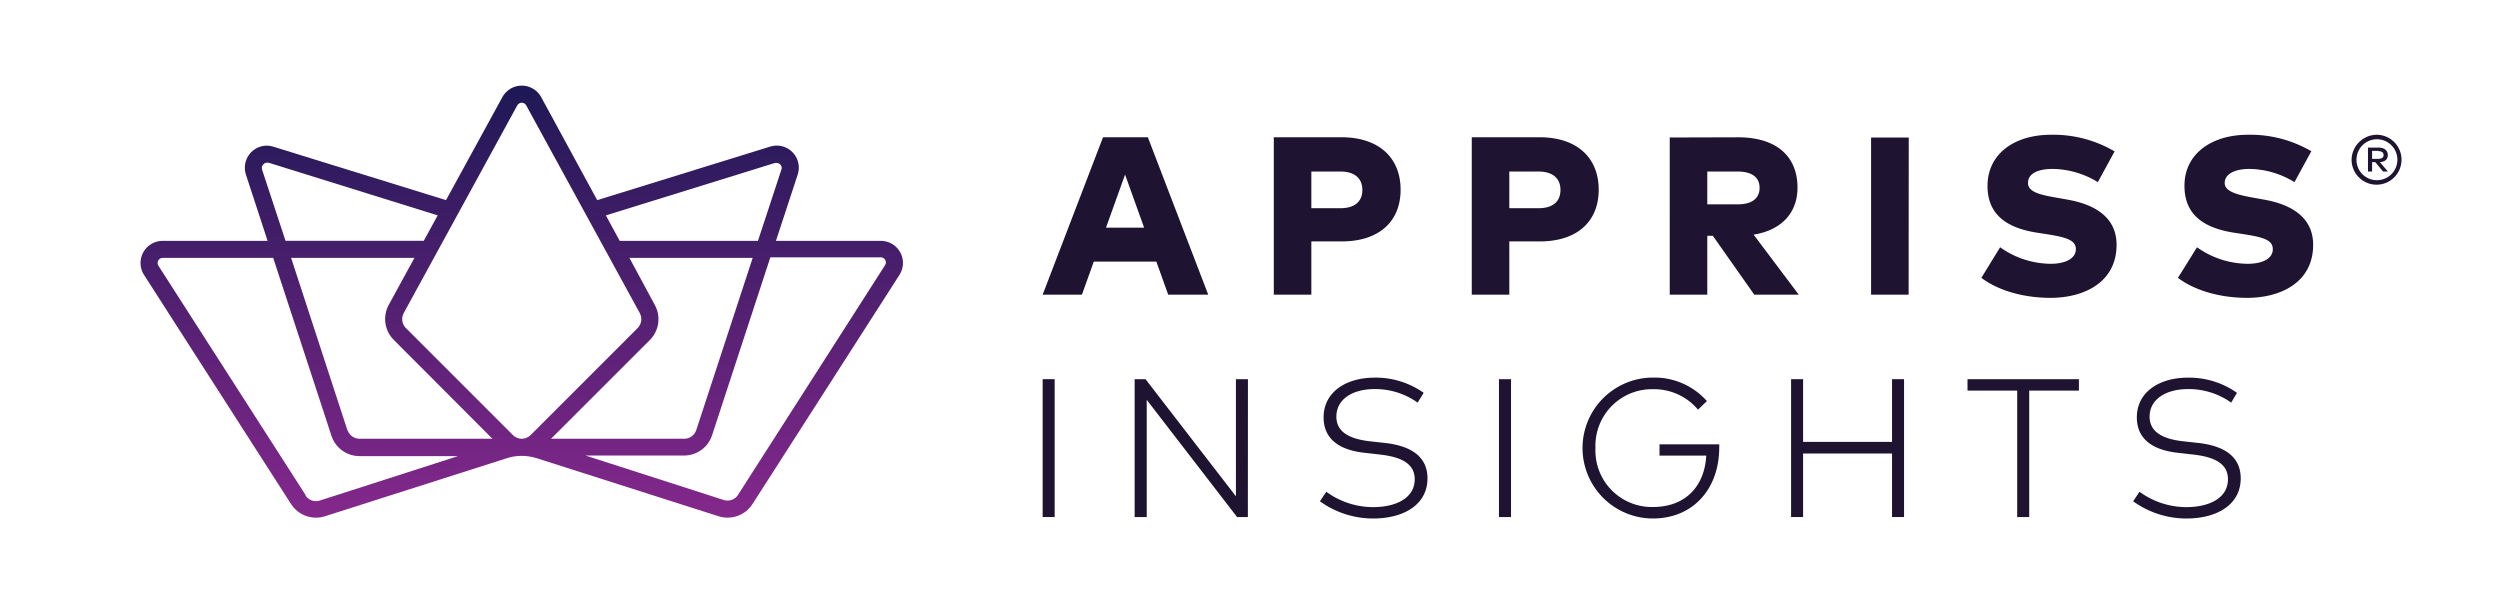 <svg id="Layer_1" data-name="Layer 1" xmlns="http://www.w3.org/2000/svg" viewBox="0 0 393.49 94.88">
    <defs>
        <style>.cls-1 {
            fill: none;
        }

        .cls-2 {
            clip-path: url(#clip-path);
        }

        .cls-3 {
            fill: url(#linear-gradient);
        }

        .cls-4, .cls-5 {
            fill: #1e1331;
        }

        .cls-5 {
            fill-rule: evenodd;
        }</style>
        <clipPath id="clip-path">
            <path class="cls-1"
                  d="M48.08,77.89,24.93,41.82a.8.8,0,0,1,.67-1.23H43l9.17,28a4.64,4.64,0,0,0,4.41,3.2H72.09l-21.77,7a2,2,0,0,1-.59.09,1.94,1.94,0,0,1-1.65-.9m6.63-10.17L45.82,40.59H65.23L61.18,48A4.64,4.64,0,0,0,62,53.52L77.51,69.06H56.57a2,2,0,0,1-1.86-1.34m47.57-14.2a4.64,4.64,0,0,0,.79-5.51l-4-7.42h19.4l-8.89,27.13a2,2,0,0,1-1.86,1.34H86.73ZM113.92,78.7l-21.76-7h15.51a4.63,4.63,0,0,0,4.41-3.2l9.17-28h17.39a.8.8,0,0,1,.67,1.23L116.16,77.89a1.92,1.92,0,0,1-1.64.9,2.08,2.08,0,0,1-.6-.09m-72.67-52a.75.75,0,0,1,.1-.7A.81.81,0,0,1,42,25.6a.77.77,0,0,1,.25,0L68.89,33.9l-2.19,4H44.94ZM95.36,33.9,122,25.64a.78.78,0,0,1,.26,0,.79.79,0,0,1,.63.35.73.73,0,0,1,.1.7L119.3,37.91H97.54ZM80.74,68.49,63.87,51.62a2,2,0,0,1-.34-2.32L81.42,16.58a.8.8,0,0,1,1.4,0L100.71,49.3a2,2,0,0,1-.33,2.32L83.51,68.49a2,2,0,0,1-1.39.57,1.94,1.94,0,0,1-1.38-.57m-1.67-53.2L70.2,31.5,43,23.08a3.57,3.57,0,0,0-1-.16,3.48,3.48,0,0,0-3.29,4.57l3.41,10.42H25.6a3.48,3.48,0,0,0-2.93,5.36L45.82,79.35a4.66,4.66,0,0,0,3.91,2.13,4.61,4.61,0,0,0,1.41-.22l28.63-9.14a7.68,7.68,0,0,1,4.71,0l28.63,9.14a4.56,4.56,0,0,0,1.41.22,4.67,4.67,0,0,0,3.91-2.13l23.14-36.08a3.48,3.48,0,0,0-2.93-5.36H122.13l3.42-10.42a3.47,3.47,0,0,0-4.34-4.41L94,31.5,85.18,15.29a3.48,3.48,0,0,0-6.11,0"/>
        </clipPath>
        <linearGradient id="linear-gradient" x1="-293.73" y1="-269.19" x2="-292.73" y2="-269.19"
                        gradientTransform="matrix(0, -67.99, -67.99, 0, -18220.49, -19889.45)"
                        gradientUnits="userSpaceOnUse">
            <stop offset="0" stop-color="#84288c"/>
            <stop offset="1" stop-color="#1e1855"/>
        </linearGradient>
    </defs>
    <title>Insights Hz-Stack-RGB (1)</title>
    <g class="cls-2">
        <rect class="cls-3" x="21.18" y="13.48" width="121.88" height="68"/>
    </g>
    <path class="cls-4" d="M166,81.38h-1.89V59.68H166Z"/>
    <path class="cls-4" d="M196.41,81.38h-1.7L180.49,62.93V81.38h-1.9V59.68h1.71l14.23,18.44V59.68h1.89Z"/>
    <path class="cls-4"
          d="M223.13,63.37a11.5,11.5,0,0,0-6.79-2.13c-3.48,0-6,1.61-6,4.33,0,2.15,1.59,3.47,5.3,3.89l2.37.26c3.86.44,6.67,2,6.67,5.57,0,4.21-3.85,6.32-8.53,6.32a14.29,14.29,0,0,1-8.4-2.71l1-1.5a12.54,12.54,0,0,0,7.35,2.42c3.67,0,6.57-1.45,6.57-4.38,0-2.35-1.89-3.5-5.51-3.9l-2.46-.28c-4-.45-6.37-2.24-6.37-5.57,0-4,3.56-6.25,8-6.25a13.05,13.05,0,0,1,7.75,2.39Z"/>
    <path class="cls-4" d="M237.83,81.38h-1.9V59.68h1.9Z"/>
    <path class="cls-4"
          d="M268.66,63.13l-1.4,1.35a9,9,0,0,0-7-3.22,8.9,8.9,0,0,0-9.14,9.27,8.88,8.88,0,0,0,9.05,9.27c5,0,8.11-3.13,8.39-8.09H261.2V69.94h9.4a3.09,3.09,0,0,1,0,.51c0,6.37-4,11.16-10.47,11.16a11.09,11.09,0,0,1,.09-22.18A11,11,0,0,1,268.66,63.13Z"/>
    <path class="cls-4" d="M283.8,69.55h14V59.68h1.89v21.7h-1.89v-10h-14v10h-1.89V59.68h1.89Z"/>
    <path class="cls-4" d="M327.21,61.48h-7.82v19.9H317.5V61.48h-7.82v-1.8h17.53Z"/>
    <path class="cls-4"
          d="M351.18,63.37a11.53,11.53,0,0,0-6.79-2.13c-3.49,0-6.05,1.61-6.05,4.33,0,2.15,1.6,3.47,5.3,3.89l2.38.26c3.86.44,6.66,2,6.66,5.57,0,4.21-3.84,6.32-8.52,6.32a14.32,14.32,0,0,1-8.41-2.71l1-1.5a12.54,12.54,0,0,0,7.35,2.42c3.67,0,6.57-1.45,6.57-4.38,0-2.35-1.89-3.5-5.5-3.9l-2.46-.28c-4-.45-6.38-2.24-6.38-5.57,0-4,3.57-6.25,8-6.25a13.06,13.06,0,0,1,7.76,2.39Z"/>
    <path class="cls-5"
          d="M374.36,23.75h-1V25h1c.49,0,.81-.2.81-.6s-.32-.61-.81-.61m-1.65-.56h1.66c.91,0,1.46.45,1.46,1.17s-.46,1.05-1.24,1.12L375.85,27h-.77l-1.21-1.48h-.51V27h-.65Zm1.42,5.13a3.22,3.22,0,1,0-3.23-3.21,3.2,3.2,0,0,0,3.23,3.21m0-7.15a3.93,3.93,0,1,1-4,3.94,4,4,0,0,1,4-3.94m-10.35,2.62-2.64,4.84a13.8,13.8,0,0,0-7.09-2.08c-2.25,0-3.89.76-3.89,2.22s2.35,1.93,5.09,2.41l1,.18c4.81.83,7.83,3.07,7.83,7.13,0,5.89-5.07,8.35-10.38,8.35-4.12,0-8.16-1.08-10.9-3.15l3-4.81a13.89,13.89,0,0,0,8,2.6c2.23,0,3.93-.77,3.93-2.3s-1.66-1.91-4.9-2.41l-1.24-.19c-5.09-.8-7.85-3.1-7.76-7.56.08-4.81,4.19-7.85,10-7.85a19,19,0,0,1,10,2.62m-31,0a19,19,0,0,0-10-2.62c-5.79,0-9.89,3-10,7.85-.09,4.46,2.67,6.76,7.77,7.56l1.23.19c3.24.5,4.9.92,4.9,2.41s-1.69,2.3-3.92,2.3a13.89,13.89,0,0,1-8-2.6l-2.95,4.81c2.74,2.07,6.77,3.15,10.89,3.15,5.31,0,10.39-2.46,10.39-8.35,0-4.06-3-6.3-7.84-7.13l-1-.18c-2.75-.48-5.1-.85-5.1-2.41s1.65-2.22,3.89-2.22a13.83,13.83,0,0,1,7.1,2.08Zm-32.4-2.18H294.5V46.38h5.91ZM273.52,27c2.08,0,3.43.81,3.43,2.56s-1.31,2.6-3.43,2.6h-4.8V27Zm-10.71-5.36V46.38h5.91V37.11h.87l6.53,9.27h7l-7.11-9.45c4.44-.71,6.91-3.47,6.91-7.4,0-4.88-3.25-7.92-9.37-7.92ZM242.18,27c2.12,0,3.43,1,3.43,2.9s-1.31,2.87-3.43,2.87h-4.62V27Zm.14,11c6.07,0,9.31-3.26,9.31-8.14s-3.24-8.26-9.36-8.26H231.65V46.38h5.91V38ZM211,27c2.12,0,3.43,1,3.43,2.9s-1.31,2.87-3.43,2.87H206.4V27Zm.14,11c6.07,0,9.31-3.26,9.31-8.14s-3.24-8.26-9.36-8.26H200.49V46.38h5.91V38ZM177.08,27.48l3,8.35h-6Zm3.59-5.87h-7.06l-9.5,24.77h6.18l1.87-5.21H182l1.87,5.21h6.3Z"/>
</svg>
